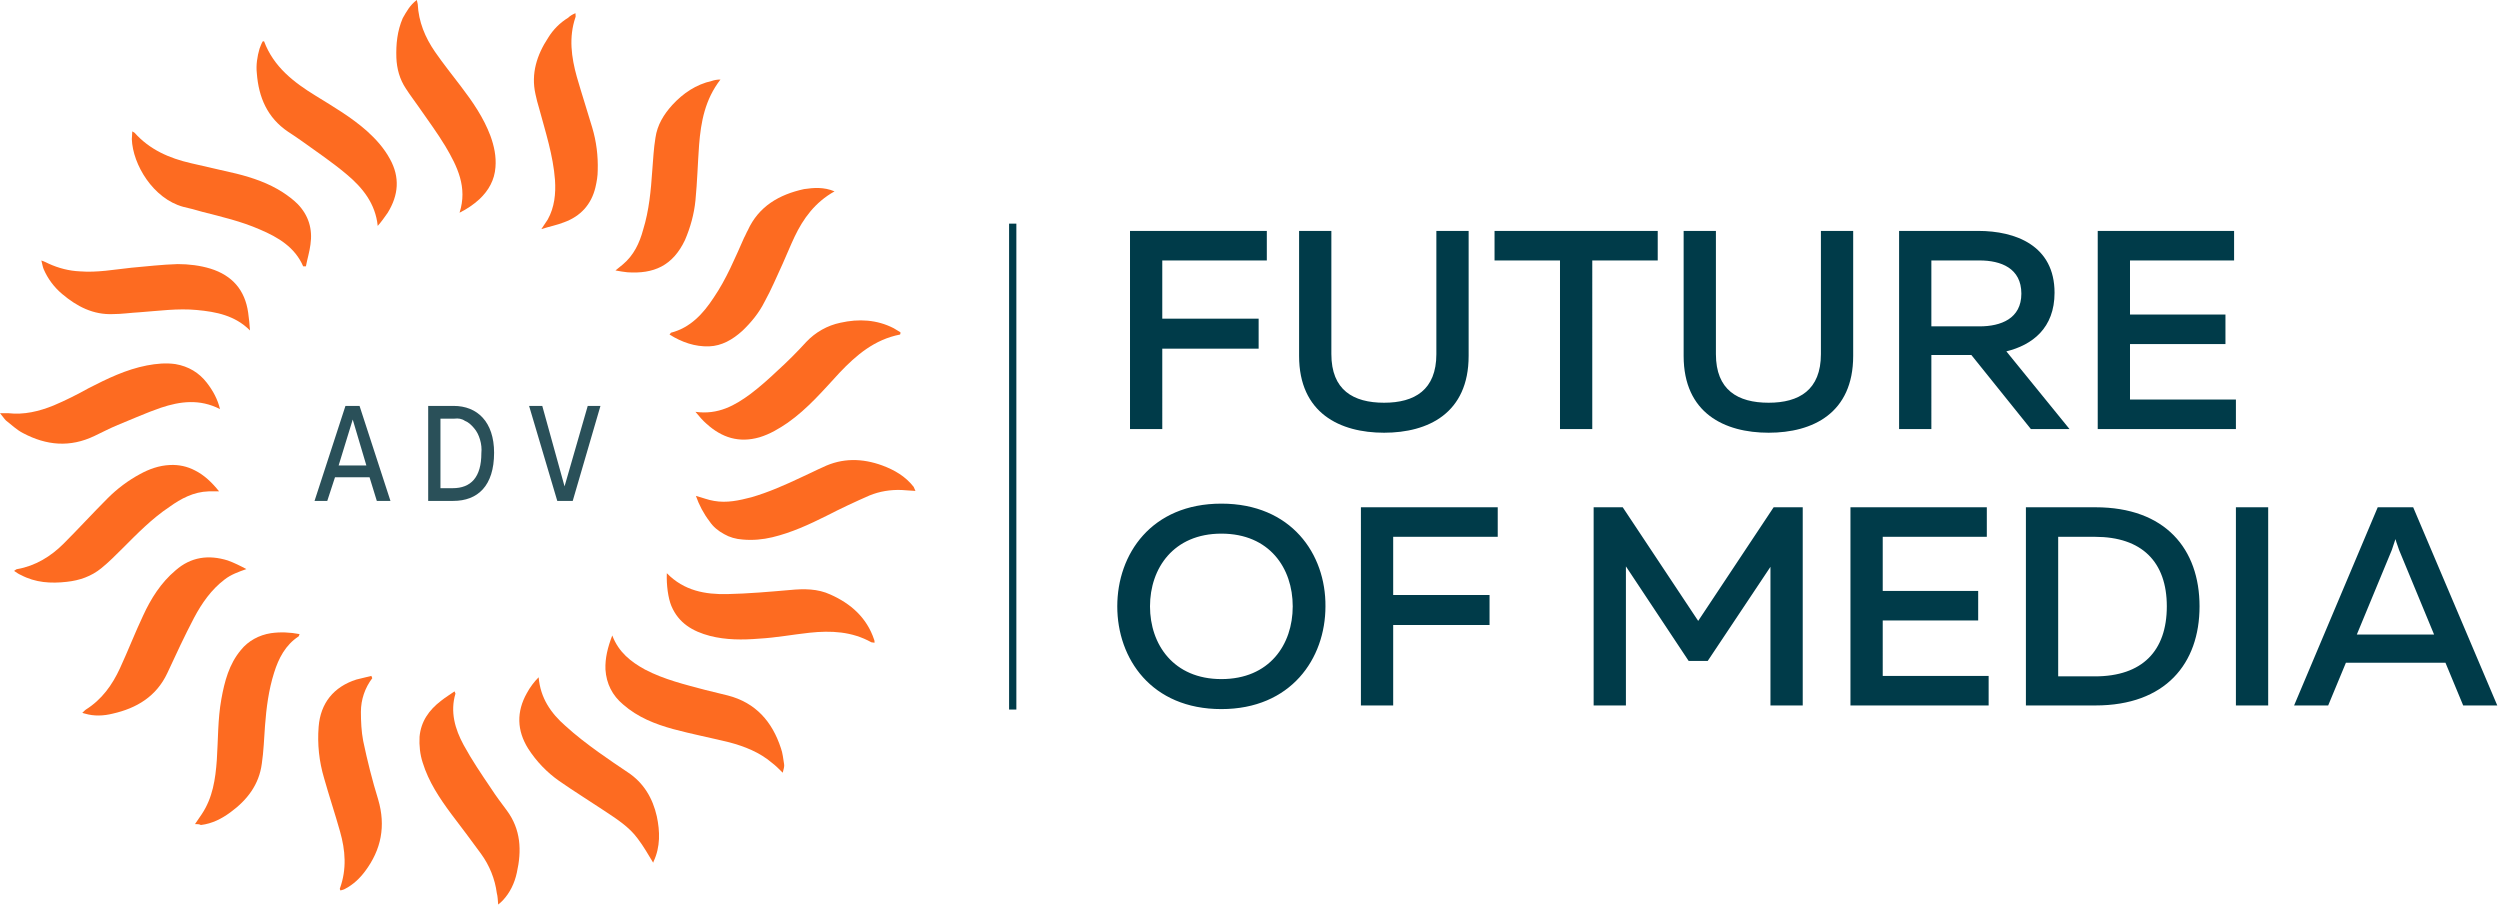 <?xml version="1.0" encoding="utf-8"?>
<!-- Generator: Adobe Illustrator 24.0.2, SVG Export Plug-In . SVG Version: 6.00 Build 0)  -->
<svg version="1.1" id="Слой_1" xmlns="http://www.w3.org/2000/svg" xmlns:xlink="http://www.w3.org/1999/xlink" x="0px" y="0px"
	 viewBox="0 0 550 199" style="enable-background:new 0 0 550 199;" xml:space="preserve">
<style type="text/css">
	.st0{fill:#FD6B21;}
	.st1{fill-rule:evenodd;clip-rule:evenodd;fill:#003B49;}
	.st2{fill:#2A5059;}
</style>
<path class="st0" d="M48.2,108.1c-1,0-1.6,0-2.3,0c-3.3,0.1-6.1,1.6-8.6,3.4c-3.9,2.6-7.1,5.9-10.4,9.2c-1.5,1.5-3,3-4.6,4.3
	c-2.2,1.8-4.8,2.7-7.6,3c-3.5,0.4-6.9,0.2-10.1-1.5c-0.5-0.2-0.9-0.5-1.5-0.9c0.3-0.2,0.5-0.4,0.7-0.4c4-0.7,7.4-2.8,10.2-5.6
	c3.3-3.3,6.4-6.7,9.7-10c2.1-2.1,4.5-3.9,7.1-5.3c2-1.1,4.2-1.9,6.6-2c1.9-0.1,3.8,0.3,5.5,1.2C44.9,104.5,46.6,106.1,48.2,108.1z"
	/>
<path class="st0" d="M58.1,9.1c2.1,5.6,6.5,9,11.4,12c3.9,2.4,7.8,4.7,11.2,7.7c2,1.8,3.8,3.8,5.1,6.2c2.2,4,1.9,7.9-0.5,11.8
	c-0.7,1-1.4,2-2.2,2.9c-0.5-4.9-3.3-8.4-6.9-11.4c-3.1-2.6-6.5-4.9-9.7-7.2c-1-0.7-2-1.4-3.1-2.1c-4.6-3.1-6.5-7.6-6.9-12.9
	c-0.2-1.8,0.1-3.7,0.6-5.4c0.2-0.5,0.4-1.1,0.7-1.6L58.1,9.1z"/>
<path class="st0" d="M183.6,42.1c-4.3,2.4-6.9,6-8.8,10c-0.9,1.9-1.7,3.9-2.6,5.9c-1.3,2.8-2.5,5.7-4,8.4c-1.2,2.4-2.9,4.5-4.9,6.4
	c-2.1,1.9-4.5,3.3-7.3,3.4c-3.1,0.1-6-0.9-8.7-2.6c0.2-0.2,0.2-0.3,0.3-0.4c4.3-1.1,7.1-4.2,9.4-7.7c2.8-4.1,4.7-8.7,6.7-13.2
	c0.3-0.5,0.5-1.1,0.8-1.6c2.4-5.3,6.9-7.9,12.4-9.1C179,41.3,181.2,41.1,183.6,42.1z"/>
<path class="st0" d="M143.7,189.8c-1.1-1.8-2.1-3.6-3.4-5.3c-1.9-2.6-4.6-4.3-7.3-6.1c-3.3-2.2-6.7-4.3-10-6.6
	c-2.7-1.9-5-4.3-6.8-7.1c-2.5-4-2.6-8.1-0.3-12.2c0.7-1.3,1.6-2.5,2.6-3.5c0.4,4.6,2.7,7.9,5.9,10.7c2.3,2.1,4.8,4,7.3,5.8
	c2.1,1.5,4.3,3,6.4,4.4c3.5,2.3,5.5,5.7,6.4,9.7c0.7,3.3,0.8,6.7-0.7,9.9C143.8,189.6,143.7,189.7,143.7,189.8z"/>
<path class="st0" d="M198,73.6c-5.6,1.1-9.6,4.5-13.3,8.4c-3.6,3.9-7,7.9-11.4,11c-1.9,1.3-3.9,2.5-6.2,3.2c-4.5,1.3-8.3,0.1-11.7-3
	c-0.8-0.7-1.5-1.5-2.4-2.6c5,0.7,8.7-1.4,12.2-4c2.1-1.6,4-3.3,5.9-5.1c2.2-2,4.3-4.1,6.3-6.3c2-2.1,4.6-3.6,7.5-4.2
	c4-0.9,8-0.7,11.7,1.2c0.5,0.3,1,0.6,1.5,0.9C198.1,73.3,198.1,73.5,198,73.6z"/>
<path class="st0" d="M134.7,139.8c1.4,3.7,4.1,5.8,7.2,7.5c4.2,2.2,8.8,3.3,13.3,4.5c1.6,0.4,3.3,0.8,4.9,1.2
	c6.2,1.6,9.8,5.8,11.7,11.6c0.4,1.1,0.5,2.3,0.7,3.5c0.1,0.5-0.1,1.1-0.3,1.9c-0.9-0.9-1.6-1.6-2.4-2.2c-2.7-2.3-6-3.6-9.4-4.5
	c-4.1-1-8.2-1.8-12.3-2.9c-4-1.1-7.8-2.6-11-5.4c-2.4-2-3.7-4.6-3.9-7.7C133.1,144.8,133.7,142.4,134.7,139.8z"/>
<path class="st0" d="M18.1,156.8c0.3-0.2,0.5-0.5,0.8-0.7c3.5-2.2,5.8-5.4,7.5-9.1c1.8-3.9,3.3-7.8,5.1-11.6
	c1.7-3.7,3.9-7.2,7.1-9.9c3.4-3,7.3-3.5,11.5-2.2c1.4,0.5,2.8,1.2,4.1,1.9c-1.7,0.6-3.4,1.2-4.8,2.3c-2.9,2.2-5,5.2-6.7,8.4
	c-2.1,4-4,8.1-5.9,12.2c-2.4,5.1-6.7,7.7-12,8.9c-2,0.5-4.1,0.6-6.1,0C18.6,157,18.3,156.9,18.1,156.8z"/>
<path class="st0" d="M100,152.1c0.1,0.3,0.2,0.4,0.2,0.5c-1.2,4-0.1,7.8,1.8,11.3c1.8,3.3,3.9,6.4,6,9.5c1.1,1.7,2.3,3.3,3.5,4.9
	c3.1,4.2,3.3,8.8,2.2,13.7c-0.5,2.3-1.5,4.4-3.1,6.1c-0.3,0.3-0.6,0.6-1,0.9c-0.1-1-0.1-1.8-0.3-2.5c-0.4-3.1-1.6-6.1-3.5-8.7
	c-2.1-2.9-4.3-5.8-6.5-8.7c-2.6-3.5-5-7.1-6.3-11.3c-0.6-1.8-0.8-3.8-0.7-5.7c0.3-3.4,2.1-5.9,4.7-7.9C98,153.4,99,152.8,100,152.1z
	"/>
<path class="st0" d="M66.7,58.6c-1.8-4.2-5.5-6.4-9.5-8.1c-4.1-1.8-8.4-2.8-12.7-3.9c-1.4-0.4-2.8-0.8-4.2-1.1
	c-6.6-1.8-11.1-9.3-11.3-14.9c0-0.5,0.1-1,0.1-1.7c0.2,0.1,0.3,0.2,0.5,0.3c3.3,3.7,7.6,5.6,12.4,6.7c3.3,0.8,6.7,1.5,10,2.3
	c3.6,0.9,7.1,2.1,10.2,4.1c1.2,0.8,2.3,1.6,3.3,2.6c2.4,2.5,3.3,5.5,2.8,8.9c-0.2,1.6-0.7,3.2-1,4.8L66.7,58.6z"/>
<path class="st0" d="M91.7,0c0.1,0.3,0.1,0.6,0.2,0.9c0.2,3.9,1.6,7.3,3.8,10.5c1.8,2.6,3.8,5.1,5.7,7.6c2.6,3.4,5,6.9,6.5,10.9
	c0.8,2.2,1.3,4.5,1.1,6.9c-0.2,2.8-1.5,5.1-3.5,7c-1.3,1.2-2.8,2.2-4.4,3c1.8-5.6-0.5-10.2-3.1-14.6c-1.8-3-3.9-5.8-5.9-8.7
	c-0.9-1.3-1.9-2.6-2.8-4c-1.4-2.1-2-4.4-2.1-6.8c-0.1-3,0.2-5.9,1.4-8.7C89.4,2.6,90.2,1.1,91.7,0z"/>
<path class="st0" d="M201.4,108c-1.1-0.1-2.1-0.1-3-0.2c-2.5-0.1-4.9,0.3-7.1,1.2c-3.2,1.4-6.4,2.9-9.5,4.5
	c-3.8,1.9-7.7,3.7-11.9,4.7c-2.1,0.5-4.3,0.7-6.5,0.5c-1.5-0.1-2.9-0.5-4.1-1.2c-1.3-0.7-2.4-1.6-3.2-2.8c-1.3-1.7-2.3-3.6-3-5.6
	c1.5,0.4,2.7,0.9,4,1.1c2.8,0.5,5.5-0.1,8.2-0.8c3.8-1.1,7.4-2.7,11-4.4c1.6-0.7,3.1-1.5,4.7-2.2c4.3-2.1,8.7-2,13.1-0.4
	c2.7,1,5.1,2.4,6.9,4.7C201.1,107.4,201.3,107.7,201.4,108z"/>
<path class="st0" d="M48.4,90c-4.5-2.3-8.8-1.7-13-0.3c-3.2,1.1-6.3,2.5-9.5,3.8c-1.7,0.7-3.4,1.6-5.1,2.4
	c-5.4,2.6-10.6,2.1-15.7-0.6c-1.4-0.7-2.5-1.8-3.8-2.8c-0.4-0.4-0.7-0.9-1.3-1.6c0.6,0,1.2,0,1.8,0c3.5,0.4,6.8-0.4,10-1.7
	c2.6-1.1,5.2-2.4,7.7-3.8c4.1-2.1,8.2-4.1,12.8-5c2.1-0.4,4.2-0.6,6.3-0.3c2.9,0.5,5.2,1.9,6.9,4.1C46.9,86,47.9,87.9,48.4,90z"/>
<path class="st0" d="M158.5,17.5c-3.4,4.4-4.3,9.3-4.7,14.4c-0.3,4.1-0.4,8.1-0.8,12.2c-0.3,3-1.1,5.9-2.3,8.7
	c-2.7,5.7-6.9,7.5-12.7,7.1c-0.8-0.1-1.6-0.2-2.6-0.4c0.6-0.5,1.1-0.9,1.6-1.3c2.4-2,3.7-4.7,4.5-7.7c1.3-4.2,1.7-8.6,2-13
	c0.2-2.4,0.3-4.8,0.7-7.2c0.4-2.8,1.8-5.1,3.7-7.2c2.4-2.6,5.2-4.5,8.7-5.3C157.2,17.6,157.8,17.5,158.5,17.5z"/>
<path class="st0" d="M126.6,2.9c0,0.5,0.1,0.7,0,0.9c-1.5,4.4-0.9,8.8,0.3,13.1c1.1,3.8,2.3,7.5,3.4,11.2c0.9,3,1.3,6.2,1.2,9.4
	c0,1.2-0.2,2.4-0.5,3.7c-0.9,3.8-3.3,6.4-6.9,7.7c-1.5,0.6-3.1,0.9-5,1.5c0.6-0.9,1-1.5,1.4-2.1c1.5-2.7,1.8-5.7,1.6-8.7
	c-0.4-5.4-2.1-10.6-3.5-15.8c-0.3-1-0.6-2.1-0.8-3.1c-1-4.5,0.3-8.6,2.8-12.4c1.1-1.8,2.6-3.3,4.4-4.4
	C125.4,3.5,125.9,3.2,126.6,2.9z"/>
<path class="st0" d="M55,72.7c-3.3-3.3-7.4-4.1-11.7-4.5c-4.2-0.4-8.4,0.2-12.6,0.5c-1.9,0.1-3.9,0.4-5.8,0.4
	c-4.4,0.2-8-1.7-11.2-4.4c-1.8-1.5-3.2-3.4-4.1-5.5c-0.2-0.5-0.3-1.1-0.5-1.9c0.8,0.3,1.2,0.5,1.6,0.7c2.2,1,4.5,1.6,6.9,1.7
	c3.8,0.3,7.5-0.4,11.3-0.8c3.4-0.3,6.8-0.7,10.2-0.8c2.4,0,4.9,0.3,7.2,1c4.8,1.5,7.6,4.7,8.3,9.7C54.8,70.1,54.9,71.4,55,72.7z"/>
<path class="st0" d="M146.7,126.1c3.8,3.9,8.5,4.7,13.3,4.6c4.6-0.1,9.2-0.5,13.8-0.9c3.1-0.3,6.1-0.3,8.9,1c4.5,2,8,5.1,9.6,9.9
	c0.1,0.2,0.1,0.5,0.1,0.7c-0.2,0-0.5-0.1-0.7-0.1c-4.3-2.4-8.9-2.6-13.6-2.1c-3.7,0.4-7.4,1.1-11.1,1.3c-3.6,0.3-7.3,0.3-10.8-0.6
	c-3.8-1-6.9-2.8-8.5-6.6C147,131.6,146.6,128.8,146.7,126.1z"/>
<path class="st0" d="M42.9,181.3c0.6-0.9,1.1-1.6,1.5-2.2c2.4-3.6,3-7.7,3.3-11.9c0.3-4.5,0.2-9,1-13.4c0.7-3.9,1.7-7.7,4.3-10.8
	c1.6-2,4-3.3,6.6-3.7c2.1-0.3,4.2-0.2,6.3,0.2c-0.1,0.2-0.1,0.4-0.2,0.5c-2.9,1.9-4.4,4.8-5.4,8c-1.2,3.8-1.7,7.7-2,11.7
	c-0.2,2.8-0.3,5.6-0.7,8.3c-0.6,4.6-3.2,8-6.9,10.7c-1.9,1.4-4,2.5-6.5,2.8C43.8,181.3,43.5,181.3,42.9,181.3z"/>
<path class="st0" d="M81.9,149.2c-1.6,2.1-2.5,4.7-2.5,7.4c0,2.1,0.1,4.3,0.5,6.4c0.9,4.3,2,8.7,3.3,12.9c1.7,5.8,0.7,11-2.9,15.8
	c-1.2,1.6-2.6,2.9-4.3,3.8c-0.3,0.2-0.7,0.3-1.1,0.4c-0.1-0.2-0.2-0.4-0.1-0.5c1.5-4.2,1.2-8.3,0-12.5c-1.1-3.9-2.4-7.8-3.5-11.7
	c-1.1-3.7-1.5-7.5-1.2-11.3c0.4-5.2,3.3-8.8,8.3-10.4c1.1-0.3,2.2-0.5,3.3-0.8C81.8,148.9,81.8,149,81.9,149.2z"/>
<path class="st1" d="M222,156.1h1.6V49.2H222V156.1z"/>
<path class="st1" d="M460.9,148.8h-8.1v-30.7h8.1c10.3,0,15.8,5.5,15.8,15.3C476.7,143.2,471.3,148.8,460.9,148.8z M461,111.6h-15.3
	v43.6H461c15.4,0,22.9-9.2,22.9-21.8C483.9,120.8,476.4,111.6,461,111.6z M414.2,136.5h21V130h-21v-11.9h22.9v-6.5h-30v43.6h30.4
	v-6.5h-23.3V136.5z M373.6,136.6l-16.6-25h-6.4v43.6h7.1v-30.6l13.8,20.8h4.2l13.8-20.7v30.5h7.1v-43.6h-6.4L373.6,136.6z
	 M407.7,50.8h-7.1v27.1c0,7.9-4.8,10.7-11.5,10.7c-6.8,0-11.6-2.8-11.6-10.7V50.8h-7.1v27.5c0,12.6,9,16.9,18.7,16.9
	c9.7,0,18.6-4.3,18.6-16.9V50.8z M468.6,75.7h21v-6.5h-21V57.3h22.9v-6.5h-30v43.6h30.4v-6.5h-23.3V75.7z M518.5,139.6l7.7-18.6
	c0.2-0.7,0.5-1.4,0.8-2.4c0.3,1.1,0.6,1.7,0.8,2.4l7.7,18.6H518.5z M530.9,111.6h-7.8l-18.4,43.6h7.5l3.9-9.4h21.9l3.9,9.4h7.5
	L530.9,111.6z M491.9,155.2h7.1v-43.6h-7.1V155.2z M268.7,149.4c-10.5,0-15.7-7.6-15.7-16c0-8.4,5.2-16,15.7-16
	c10.6,0,15.7,7.6,15.7,16C284.4,141.8,279.3,149.4,268.7,149.4z M268.7,110.8c-15.4,0-22.9,11.1-22.9,22.6
	c0,11.5,7.5,22.6,22.9,22.6c15.3,0,22.9-11.1,22.9-22.6C291.7,121.9,284.1,110.8,268.7,110.8z M424.9,57.3h10.6
	c4.7,0,9.2,1.7,9.2,7.3c0,5.5-4.5,7.2-9.2,7.2h-10.6V57.3z M424.9,78.1h8.8l13.1,16.3h8.5l-13.9-17.1c5.7-1.4,10.6-5.1,10.6-12.9
	c0-10.4-8.6-13.6-16.8-13.6h-17.4v43.6h7.1V78.1z M364.7,50.8h-35.9v6.5h14.4v37.1h7.1V57.3h14.4V50.8z M304.5,95.2
	c9.7,0,18.6-4.3,18.6-16.9V50.8H316v27.1c0,7.9-4.8,10.7-11.5,10.7c-6.8,0-11.6-2.8-11.6-10.7V50.8h-7.1v27.5
	C285.8,90.9,294.8,95.2,304.5,95.2z M255.7,76.7h21.2v-6.6h-21.2V57.3h23v-6.5h-30.1v43.6h7.1V76.7z M299.4,155.2h7.1v-17.7h21.2
	v-6.6h-21.2v-12.8h23v-6.5h-30.1V155.2z"/>
<path class="st2" d="M82.9,110.2l-1.6-5.2h-7.6l-1.7,5.2h-2.8l6.8-20.9h3.1l6.8,20.9H82.9z M77.6,92.3l-3.1,10.1h6.1L77.6,92.3z"/>
<path class="st2" d="M99.7,110.2h-5.5V89.3h5.6c5.2,0,8.9,3.5,8.9,10.3C108.7,106.9,105.1,110.2,99.7,110.2z M100,92.1h-3.1v15.3
	h2.7c4,0,6.3-2.4,6.3-7.7c0.1-1,0-2-0.3-3c-0.3-1-0.7-1.8-1.3-2.5c-0.6-0.7-1.2-1.3-2-1.6C101.6,92.1,100.8,92,100,92.1z"/>
<path class="st2" d="M126,110.2h-3.4l-6.2-20.9h2.9l4.9,17.7l5.1-17.7h2.8L126,110.2z"/>
</svg>

